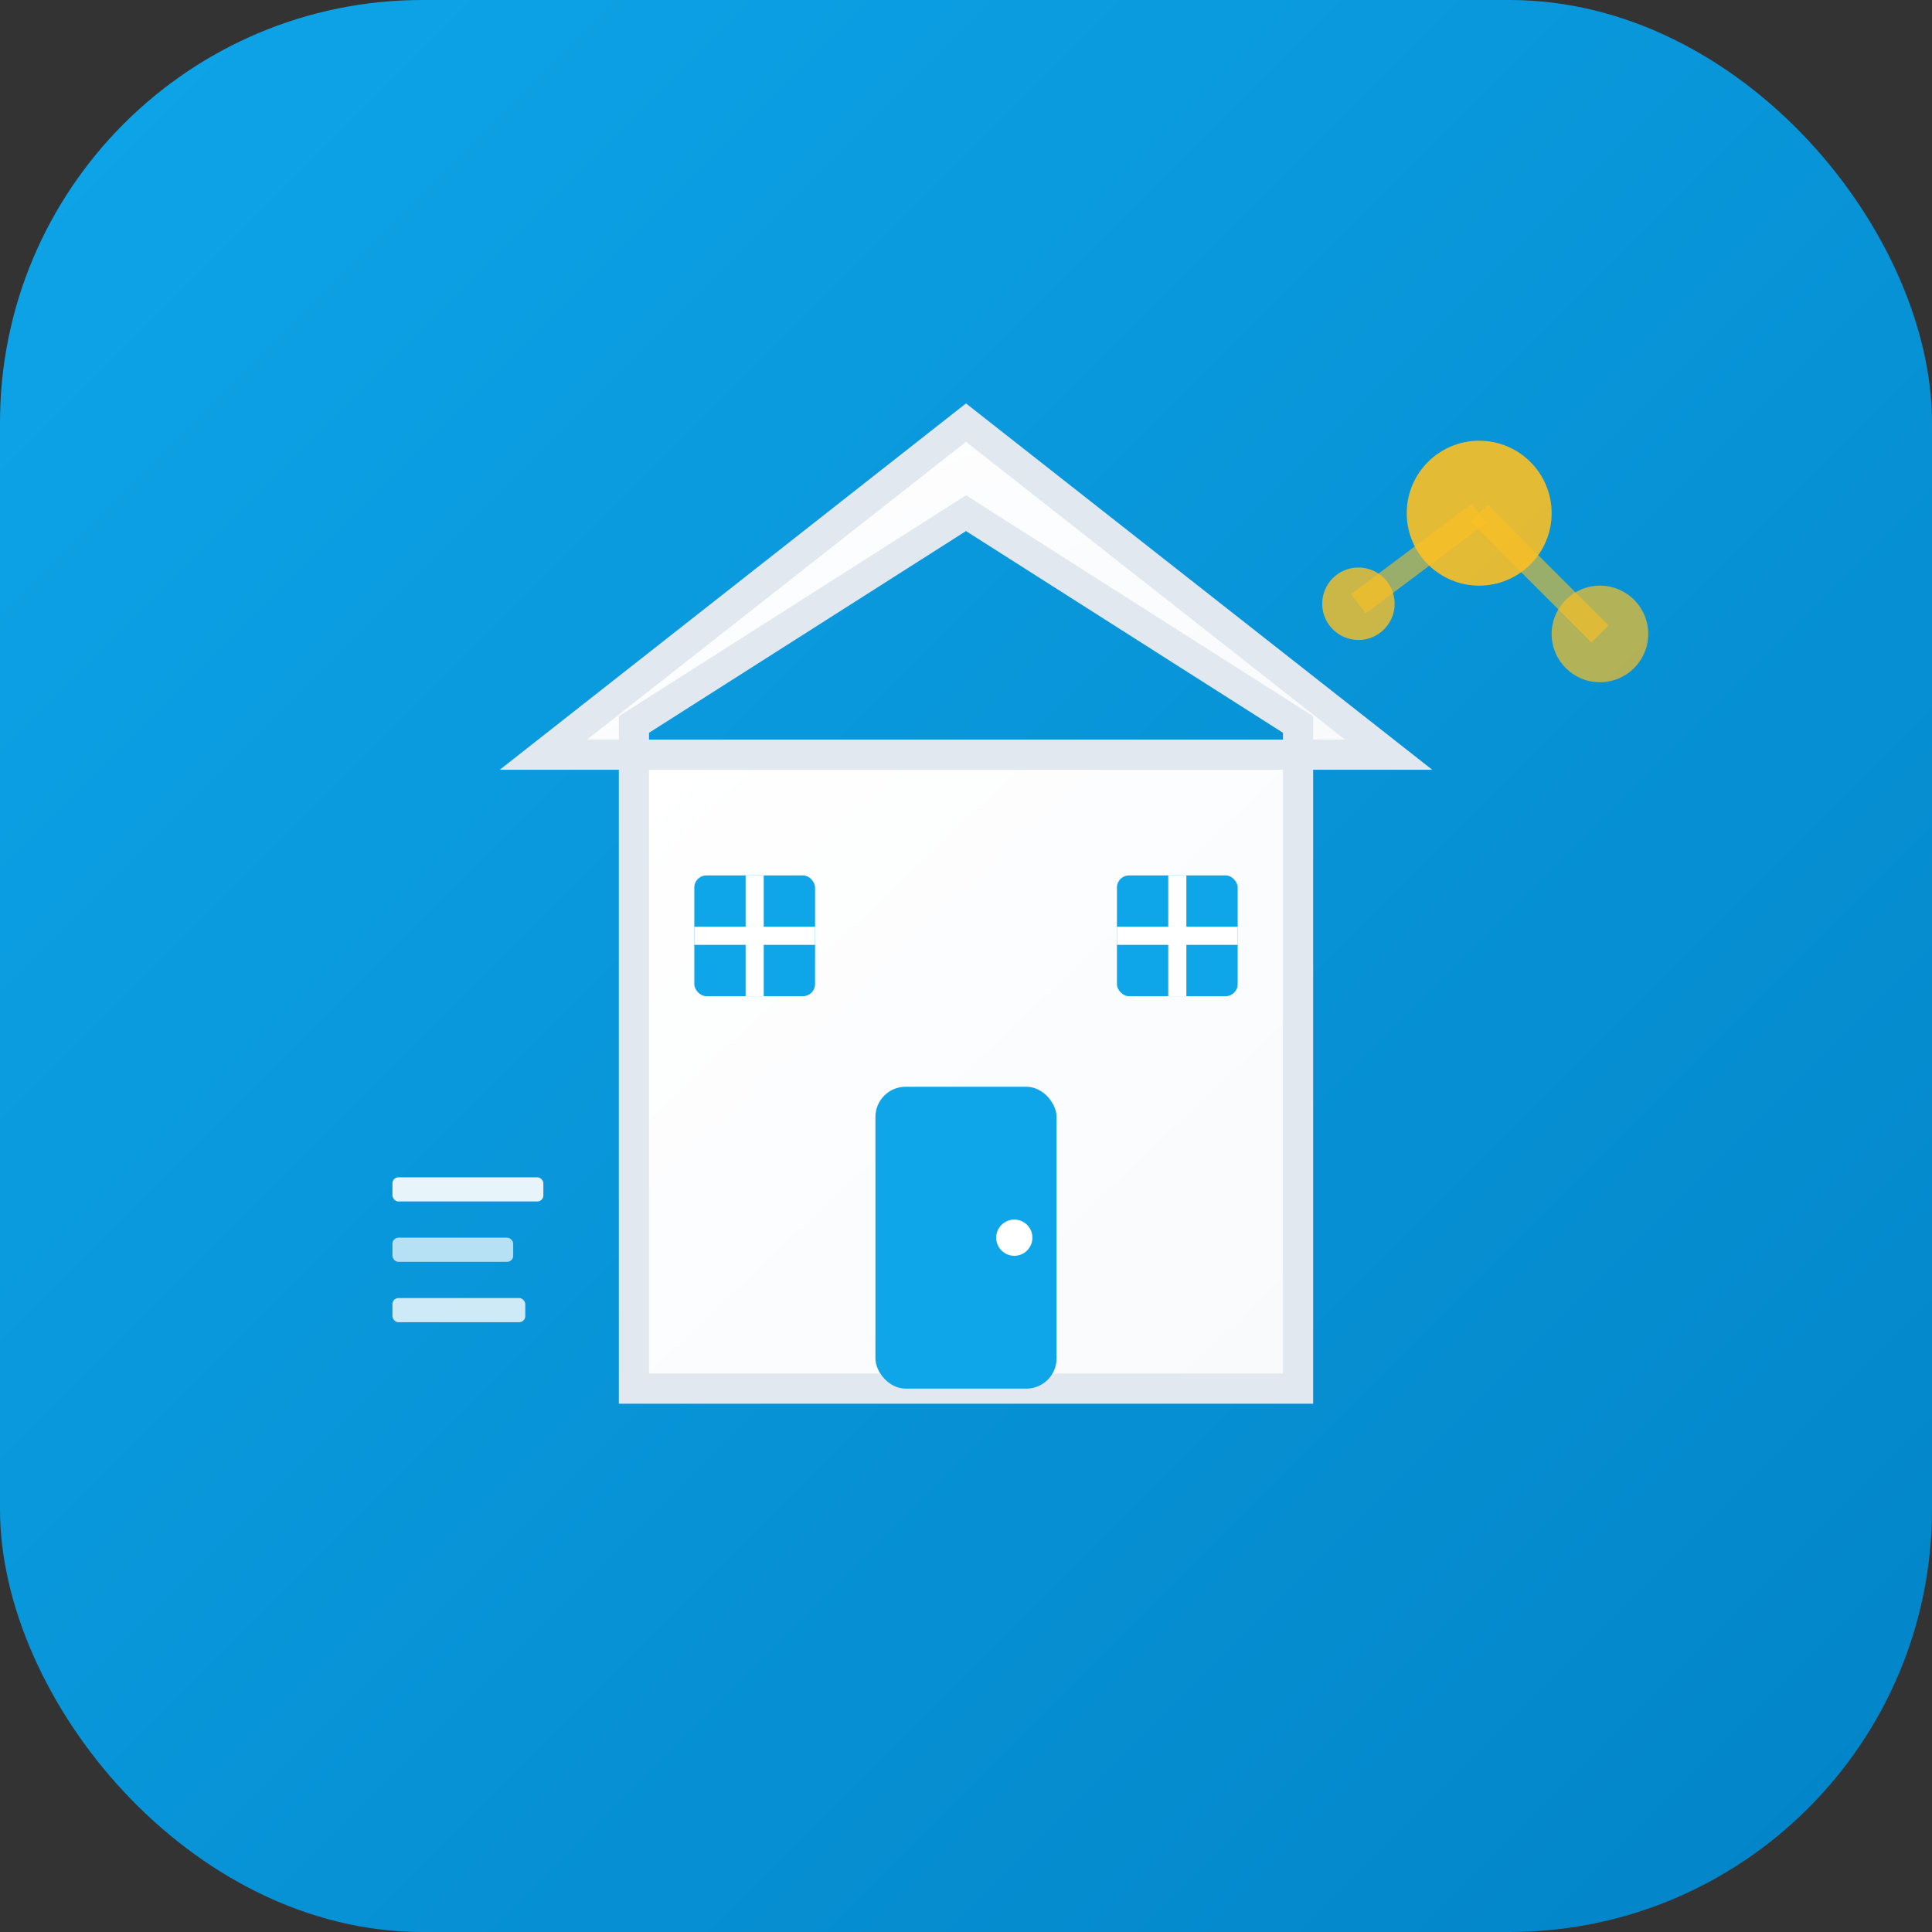 <svg width="32" height="32" viewBox="0 0 32 32" fill="none" xmlns="http://www.w3.org/2000/svg">
  <rect x="0" y="0" width="32" height="32" fill="#333333" stroke="none"/>
  <!-- Background with gradient -->
  <defs>
    <linearGradient id="bgGradient" x1="0%" y1="0%" x2="100%" y2="100%">
      <stop offset="0%" style="stop-color:#0ea5e9;stop-opacity:1" />
      <stop offset="100%" style="stop-color:#0284c7;stop-opacity:1" />
    </linearGradient>
    <linearGradient id="houseGradient" x1="0%" y1="0%" x2="100%" y2="100%">
      <stop offset="0%" style="stop-color:#ffffff;stop-opacity:1" />
      <stop offset="100%" style="stop-color:#f8fafc;stop-opacity:1" />
    </linearGradient>
  </defs>

  <!-- Background -->
  <rect width="32" height="32" rx="7" fill="url(#bgGradient)"/>

  <!-- House structure -->
  <!-- Roof -->
  <path d="M16 7L23 12.5H21.5V12L16 8.5L10.5 12V12.5H9L16 7Z" fill="url(#houseGradient)" stroke="#e2e8f0" stroke-width="0.5"/>

  <!-- Main house body -->
  <rect x="10.5" y="12.5" width="11" height="10.5" fill="url(#houseGradient)" stroke="#e2e8f0" stroke-width="0.5"/>

  <!-- Door -->
  <rect x="14.5" y="18" width="3" height="5" fill="#0ea5e9" rx="0.5"/>
  <circle cx="16.8" cy="20.5" r="0.3" fill="#ffffff"/>

  <!-- Windows -->
  <rect x="11.5" y="14.5" width="2" height="2" fill="#0ea5e9" rx="0.2"/>
  <rect x="18.5" y="14.5" width="2" height="2" fill="#0ea5e9" rx="0.2"/>

  <!-- Window frames -->
  <line x1="12.5" y1="14.5" x2="12.5" y2="16.5" stroke="#ffffff" stroke-width="0.3"/>
  <line x1="11.5" y1="15.5" x2="13.5" y2="15.5" stroke="#ffffff" stroke-width="0.3"/>
  <line x1="19.5" y1="14.5" x2="19.5" y2="16.5" stroke="#ffffff" stroke-width="0.3"/>
  <line x1="18.5" y1="15.5" x2="20.5" y2="15.5" stroke="#ffffff" stroke-width="0.3"/>

  <!-- AI/Tech accent - connected dots suggesting intelligence -->
  <circle cx="24.5" cy="8.5" r="1.2" fill="#fbbf24" opacity="0.9"/>
  <circle cx="26.5" cy="10.5" r="0.8" fill="#fbbf24" opacity="0.7"/>
  <circle cx="22.5" cy="10" r="0.6" fill="#fbbf24" opacity="0.8"/>

  <!-- Connection lines for AI dots -->
  <line x1="24.5" y1="8.5" x2="26.5" y2="10.5" stroke="#fbbf24" stroke-width="0.4" opacity="0.6"/>
  <line x1="24.5" y1="8.5" x2="22.5" y2="10" stroke="#fbbf24" stroke-width="0.4" opacity="0.6"/>

  <!-- Legal document accent -->
  <rect x="6.5" y="19.5" width="2.5" height="0.4" fill="#ffffff" opacity="0.9" rx="0.1"/>
  <rect x="6.5" y="20.5" width="2" height="0.4" fill="#ffffff" opacity="0.7" rx="0.1"/>
  <rect x="6.5" y="21.5" width="2.2" height="0.4" fill="#ffffff" opacity="0.8" rx="0.1"/>
</svg>
